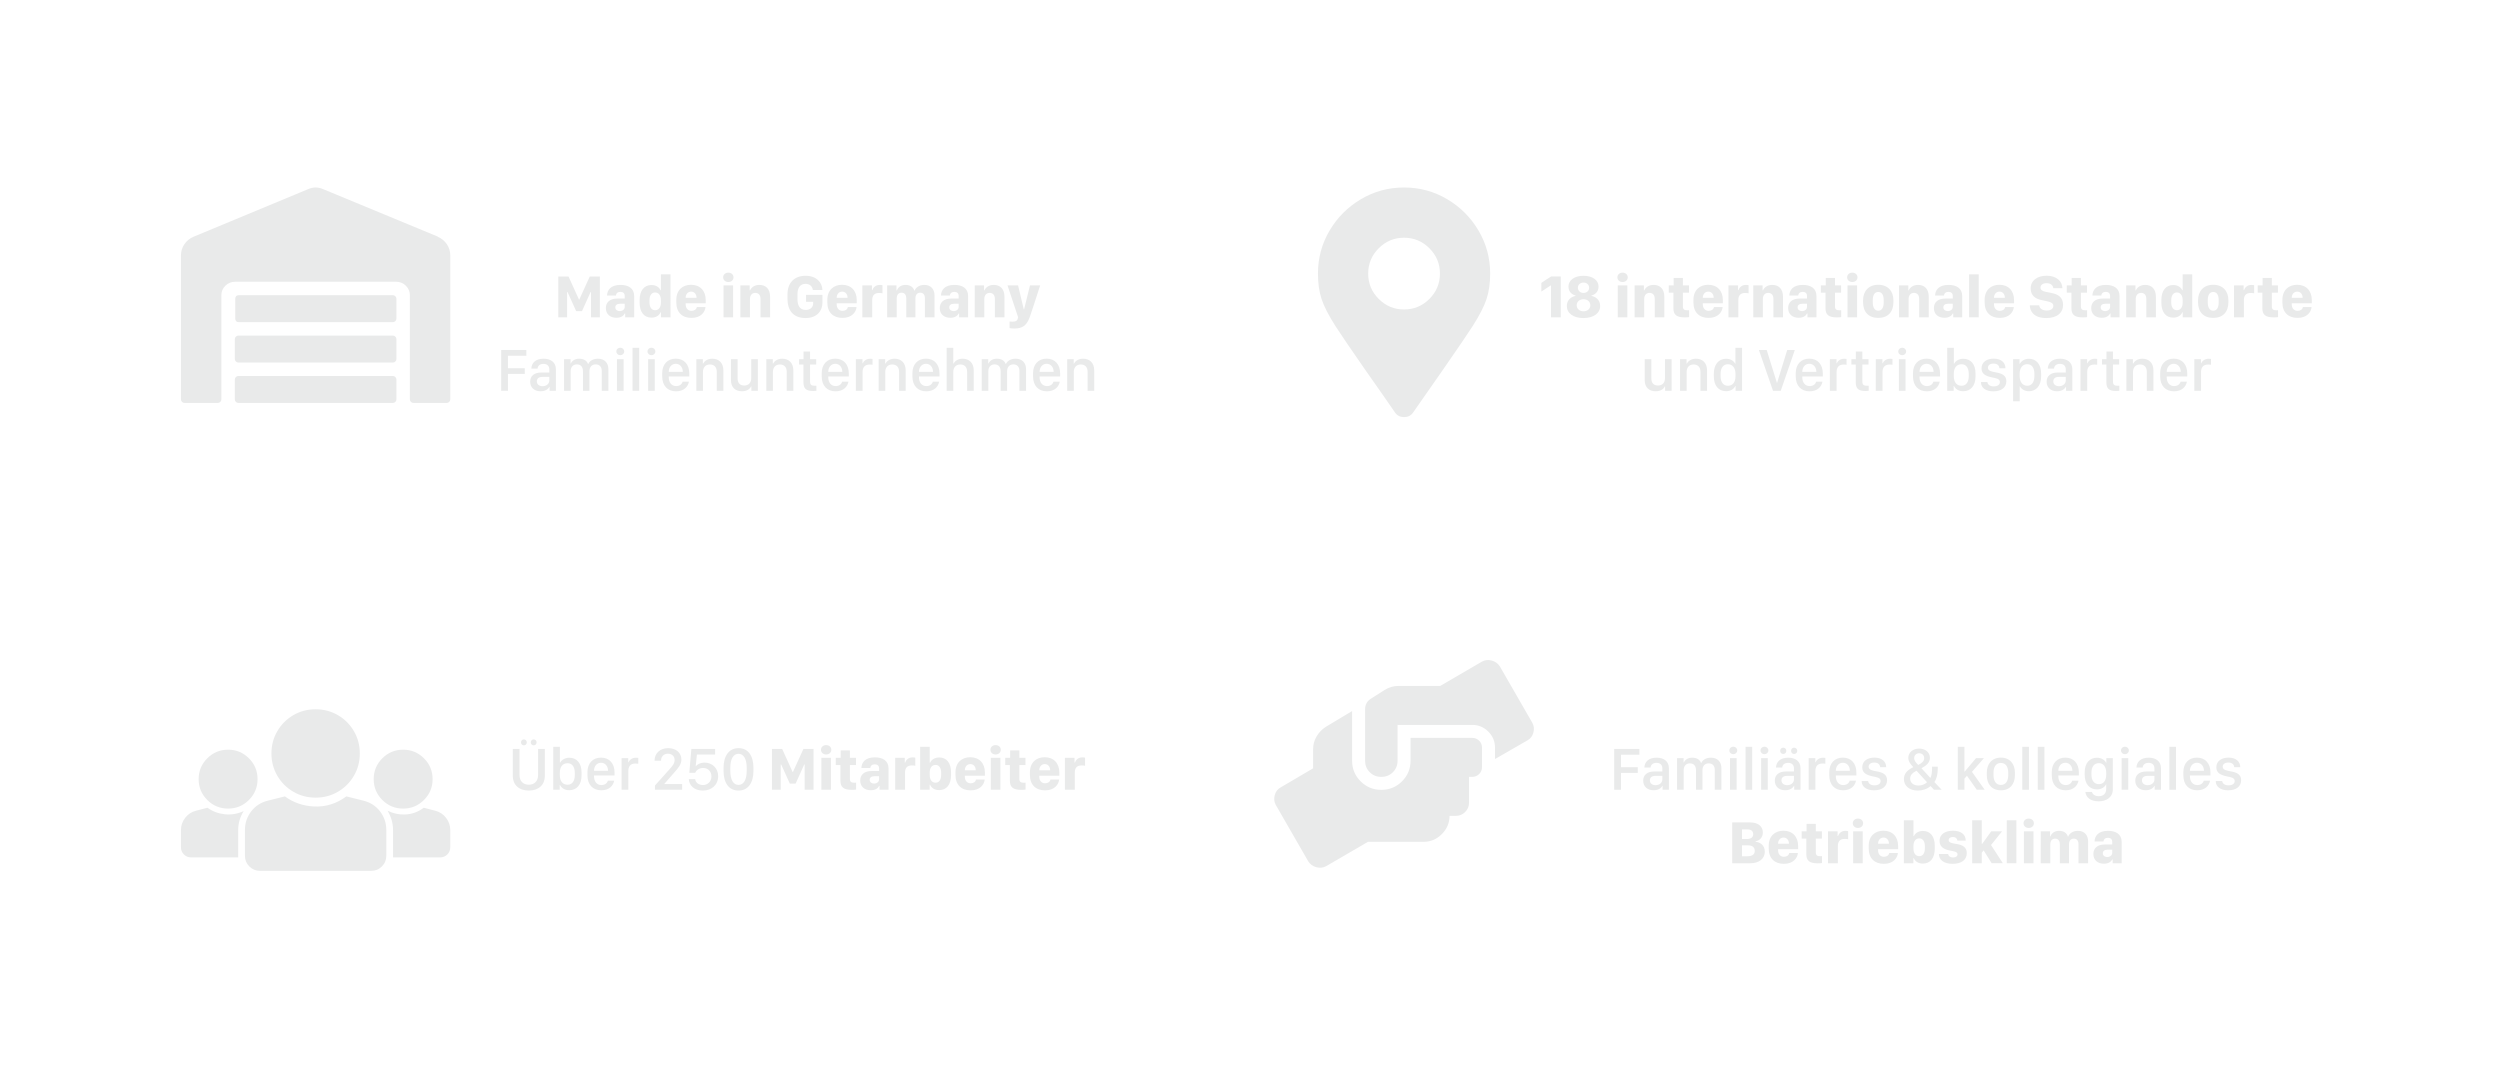 <?xml version="1.0" encoding="UTF-8"?>
<svg xmlns="http://www.w3.org/2000/svg" version="1.1" id="karriere-arbeitgeber-01" x="0px" y="0px" width="793.701px" height="340.157px" viewBox="-21.85 -45.078 793.701 340.157" xml:space="preserve">
<rect x="-21.85" y="-45.078" fill="none" width="793.701" height="340.157"></rect>
<g>
	<path fill="#E9EAEA" d="M117.228,30.076h-0.133c1.247,0.534,2.226,1.336,2.939,2.404c0.712,1.069,1.067,2.227,1.067,3.474v45.821   c0,0.268-0.11,0.512-0.334,0.735c-0.223,0.223-0.467,0.334-0.733,0.334h-10.688c-0.267,0-0.512-0.111-0.735-0.334   c-0.223-0.223-0.334-0.467-0.334-0.735v-33.13c0-1.158-0.423-2.16-1.269-3.006c-0.846-0.846-1.894-1.269-3.139-1.269H52.837   c-1.247,0-2.293,0.423-3.14,1.269c-0.846,0.846-1.27,1.848-1.27,3.006v33.13c0,0.268-0.111,0.512-0.334,0.735   c-0.223,0.223-0.467,0.334-0.734,0.334H36.673c-0.268,0-0.512-0.111-0.735-0.334c-0.223-0.223-0.334-0.467-0.334-0.735V35.954   c0-1.247,0.356-2.405,1.069-3.474c0.712-1.068,1.692-1.87,2.938-2.404L75.948,14.98c1.604-0.713,3.206-0.713,4.81,0L117.228,30.076   z M102.934,61.469c0.268,0,0.512,0.111,0.734,0.334c0.222,0.223,0.334,0.468,0.334,0.735v6.412c0,0.268-0.111,0.512-0.334,0.735   c-0.224,0.223-0.467,0.334-0.734,0.334H53.772c-0.267,0-0.512-0.111-0.734-0.334c-0.224-0.223-0.334-0.467-0.334-0.735v-6.412   c0-0.267,0.11-0.512,0.334-0.735c0.223-0.223,0.468-0.334,0.734-0.334H102.934z M102.934,74.294c0.268,0,0.512,0.111,0.734,0.334   c0.222,0.223,0.334,0.468,0.334,0.735v6.412c0,0.268-0.111,0.512-0.334,0.735c-0.224,0.223-0.467,0.334-0.734,0.334H53.772   c-0.267,0-0.512-0.111-0.734-0.334c-0.224-0.223-0.334-0.467-0.334-0.735v-6.412c0-0.267,0.11-0.512,0.334-0.735   c0.223-0.223,0.468-0.334,0.734-0.334H102.934z M102.934,48.645c0.268,0,0.512,0.111,0.734,0.334   c0.222,0.223,0.334,0.468,0.334,0.735v6.412c0,0.268-0.111,0.512-0.334,0.735c-0.224,0.223-0.467,0.334-0.734,0.334H53.906   c-0.355,0-0.623-0.111-0.802-0.334c-0.178-0.223-0.267-0.467-0.267-0.735v-6.412c0-0.267,0.089-0.512,0.267-0.735   c0.179-0.223,0.445-0.334,0.802-0.334H102.934z"></path>
	<path fill="#E9EAEA" d="M53.772,226.596v0.534H38.81c-0.891,0-1.647-0.312-2.271-0.937c-0.624-0.623-0.937-1.379-0.937-2.271   v-5.478c0-1.426,0.445-2.717,1.336-3.875c0.892-1.157,2.048-1.914,3.475-2.27l3.606-0.936c1.604,1.156,3.43,1.848,5.478,2.07   c2.048,0.222,4.052-0.111,6.012-1.002c-1.158,1.869-1.737,3.873-1.737,6.012V226.596z M50.566,211.633   c-2.583,0-4.787-0.912-6.612-2.738c-1.826-1.826-2.739-4.029-2.739-6.613c0-2.582,0.913-4.785,2.739-6.611   c1.825-1.826,4.029-2.738,6.612-2.738s4.787,0.912,6.613,2.738s2.738,4.029,2.738,6.611c0,2.584-0.913,4.787-2.738,6.613   C55.353,210.721,53.149,211.633,50.566,211.633z M93.449,209.096c2.226,0.533,4.007,1.67,5.343,3.405   c1.336,1.737,2.004,3.72,2.004,5.944v8.148c0,1.336-0.467,2.473-1.403,3.407c-0.935,0.935-2.07,1.401-3.406,1.401H60.719   c-1.336,0-2.471-0.467-3.407-1.401c-0.935-0.937-1.401-2.071-1.401-3.407v-8.148c0-2.227,0.668-4.207,2.004-5.944   c1.335-1.735,3.116-2.872,5.343-3.405l5.344-1.336c2.672,1.959,5.745,3.027,9.218,3.205c3.741,0.18,7.169-0.891,10.287-3.205   L93.449,209.096z M78.353,180.105c-2.583,0-4.942,0.623-7.08,1.869c-2.138,1.248-3.83,2.939-5.077,5.078   c-1.246,2.137-1.869,4.496-1.869,7.079s0.624,4.942,1.869,7.08c1.247,2.138,2.939,3.83,5.077,5.076   c2.138,1.247,4.498,1.871,7.08,1.871c2.583,0,4.943-0.624,7.081-1.871c2.137-1.246,3.83-2.938,5.076-5.076   c1.247-2.138,1.871-4.497,1.871-7.08s-0.624-4.942-1.871-7.079c-1.247-2.139-2.939-3.83-5.076-5.078   C83.296,180.729,80.936,180.105,78.353,180.105z M106.14,211.633c-2.583,0-4.787-0.912-6.613-2.738   c-1.825-1.826-2.738-4.029-2.738-6.613c0-2.582,0.913-4.785,2.738-6.611c1.826-1.826,4.03-2.738,6.613-2.738   s4.787,0.912,6.613,2.738s2.738,4.029,2.738,6.611c0,2.584-0.913,4.787-2.738,6.613   C110.927,210.721,108.722,211.633,106.14,211.633z M116.293,212.301c1.425,0.355,2.583,1.113,3.474,2.271   c0.891,1.156,1.335,2.449,1.335,3.873v5.479c0,0.891-0.312,1.646-0.935,2.271c-0.623,0.623-1.38,0.936-2.271,0.936h-14.962v-8.684   c0-2.139-0.579-4.186-1.737-6.146c1.781,0.891,3.651,1.293,5.611,1.202c2.137-0.089,4.097-0.801,5.878-2.138L116.293,212.301z"></path>
	<path fill="#E9EAEA" d="M411.523,72.251c-4.745-6.834-7.878-11.438-9.396-13.811c-2.185-3.417-3.654-6.289-4.414-8.614   c-0.76-2.325-1.14-5.007-1.14-8.044c0-4.936,1.233-9.492,3.701-13.668c2.469-4.176,5.791-7.499,9.967-9.966   c4.178-2.468,8.732-3.702,13.669-3.702s9.492,1.234,13.668,3.702c4.178,2.468,7.499,5.79,9.968,9.966   c2.468,4.177,3.702,8.733,3.702,13.668c0,3.038-0.381,5.719-1.141,8.044c-0.759,2.326-2.229,5.197-4.413,8.614   c-1.519,2.373-4.65,6.977-9.396,13.811l-9.539,13.668c-0.665,0.949-1.614,1.424-2.849,1.424c-1.233,0-2.184-0.475-2.848-1.424   C418.595,82.313,415.414,77.757,411.523,72.251z M431.953,49.827c2.23-2.23,3.348-4.912,3.348-8.044   c0-3.132-1.116-5.814-3.348-8.044c-2.23-2.229-4.912-3.346-8.044-3.346c-3.133,0-5.813,1.115-8.045,3.346   c-2.23,2.231-3.346,4.912-3.346,8.044c0,3.132,1.115,5.814,3.346,8.044c2.23,2.231,4.912,3.346,8.045,3.346   C427.041,53.173,429.724,52.058,431.953,49.827z"></path>
	<path fill="#E9EAEA" d="M445.567,189.189c0.859,0,1.59,0.301,2.191,0.901c0.601,0.601,0.901,1.332,0.901,2.19v6.189   c0,0.858-0.301,1.59-0.901,2.19c-0.602,0.601-1.332,0.901-2.191,0.901h-1.031v8.25c0,1.117-0.407,2.084-1.225,2.9   s-1.783,1.225-2.9,1.225h-2.062c0,2.234-0.816,4.168-2.449,5.801c-1.633,1.634-3.565,2.449-5.801,2.449h-17.66l-13.277,7.734   c-0.944,0.516-1.977,0.623-3.094,0.322s-1.977-0.924-2.578-1.869l-10.312-17.918c-0.517-0.945-0.623-1.977-0.322-3.094   s0.924-1.934,1.869-2.449l10.312-6.059v-6.06c0-1.461,0.365-2.813,1.097-4.062c0.73-1.246,1.696-2.256,2.899-3.028l8.379-5.026   v15.727c0,2.578,0.902,4.77,2.707,6.574c1.806,1.803,3.996,2.707,6.574,2.707s4.771-0.902,6.574-2.707   c1.804-1.806,2.707-3.996,2.707-6.574v-7.219h19.593V189.189z M464.645,184.42c0.516,0.945,0.623,1.977,0.322,3.094   s-0.924,1.934-1.869,2.449l-10.312,5.93v-3.608c0-1.978-0.709-3.675-2.127-5.093s-3.115-2.127-5.092-2.127h-23.719v11.345   c0,1.461-0.494,2.687-1.482,3.674s-2.213,1.481-3.674,1.481s-2.686-0.494-3.674-1.481s-1.482-2.213-1.482-3.674v-16.242   c0-1.547,0.646-2.707,1.935-3.479l4.254-2.707c1.375-0.859,2.836-1.289,4.383-1.289h13.277l13.276-7.734   c0.945-0.516,1.978-0.623,3.095-0.322c1.116,0.301,1.977,0.924,2.577,1.869L464.645,184.42z"></path>
	<g>
		<path fill="#E9EAEA" d="M155.398,55.66V42.705h3.246l3.322,7.317h0.095l3.331-7.317h3.208V55.66h-2.819v-8.02h-0.133l-2.732,6.065    h-1.842l-2.742-6.065h-0.144v8.02H155.398z"></path>
		<path fill="#E9EAEA" d="M173.85,55.812c-1.983,0-3.351-1.148-3.351-3.075c0-1.851,1.281-3.027,3.645-3.027h2.344v-0.845    c0-0.826-0.512-1.281-1.365-1.281c-0.864,0-1.376,0.475-1.415,1.167h-2.837c0.057-1.651,1.071-3.378,4.29-3.378    c2.43,0,4.327,1.025,4.327,3.531v6.757h-2.856v-1.215h-0.133C176.156,55.147,175.34,55.812,173.85,55.812z M176.488,52.357V51.36    h-1.536c-0.94,0-1.452,0.456-1.452,1.139c0,0.797,0.683,1.196,1.395,1.196C175.758,53.695,176.488,53.164,176.488,52.357z"></path>
		<path fill="#E9EAEA" d="M187.841,47.062h0.133v-5.04h3.046V55.66h-3.026v-1.594h-0.124c-0.438,1.044-1.49,1.699-2.886,1.699    c-2.362,0-3.768-1.766-3.768-4.774v-0.816c0-2.98,1.433-4.765,3.768-4.765C186.37,45.41,187.423,46.074,187.841,47.062z     M184.348,50.269v0.646c0,1.68,0.759,2.496,1.793,2.496c1.102,0,1.841-0.845,1.841-2.486V50.27c0-1.604-0.75-2.496-1.851-2.496    C185.108,47.773,184.348,48.599,184.348,50.269z"></path>
		<path fill="#E9EAEA" d="M192.863,50.953v-0.807c0-3.151,2.021-4.812,4.688-4.812c2.828,0,4.65,1.87,4.65,4.859v1.016h-6.368v0.342    c0,1.291,0.797,2.059,1.841,2.059c0.901,0,1.575-0.446,1.699-1.196h2.762c-0.152,1.595-1.461,3.436-4.47,3.436    C194.818,55.85,192.863,54.18,192.863,50.953z M199.288,49.462v-0.009c0-1.12-0.675-1.946-1.708-1.946    c-1.044,0-1.746,0.826-1.746,1.946v0.009H199.288z"></path>
		<path fill="#E9EAEA" d="M209.38,41.48c0.9,0,1.642,0.588,1.642,1.49c0,0.902-0.74,1.49-1.642,1.49    c-0.902,0-1.643-0.588-1.643-1.49C207.738,42.068,208.478,41.48,209.38,41.48z M207.861,45.524h3.037V55.66h-3.037V45.524z"></path>
		<path fill="#E9EAEA" d="M213.205,45.524h2.951v1.575h0.143c0.285-0.73,1.206-1.727,2.933-1.727c2.041,0,3.407,1.271,3.407,3.749    v6.539h-3.037v-5.828c0-1.461-0.835-1.926-1.661-1.926c-1.024,0-1.698,0.74-1.698,1.964v5.79h-3.037V45.524L213.205,45.524z"></path>
		<path fill="#E9EAEA" d="M236.213,46.985c-0.133-1.101-0.94-1.946-2.326-1.946c-1.651,0-2.553,1.196-2.553,3.303v1.566    c0,1.946,0.683,3.417,2.638,3.417c1.481,0,2.335-0.939,2.335-2.031v-0.551h-2.25v-2.202h5.201v2.515    c0,2.524-1.718,4.84-5.362,4.84c-4.005,0-5.731-2.591-5.731-5.979v-1.604c0-3.445,2.03-5.837,5.741-5.837    c3.475,0,5.287,2.155,5.345,4.508L236.213,46.985L236.213,46.985z"></path>
		<path fill="#E9EAEA" d="M240.811,50.953v-0.807c0-3.151,2.021-4.812,4.688-4.812c2.828,0,4.649,1.87,4.649,4.859v1.016h-6.368    v0.342c0,1.291,0.798,2.059,1.842,2.059c0.9,0,1.574-0.446,1.698-1.196h2.763c-0.152,1.595-1.461,3.436-4.471,3.436    C242.766,55.85,240.811,54.18,240.811,50.953z M247.236,49.462v-0.009c0-1.12-0.674-1.946-1.708-1.946    c-1.044,0-1.746,0.826-1.746,1.946v0.009H247.236z"></path>
		<path fill="#E9EAEA" d="M251.927,45.524h3.046v1.49h0.144c0.189-0.674,0.938-1.632,2.286-1.632c0.428,0,0.713,0.028,0.911,0.085    v2.582c-0.218-0.076-0.664-0.114-1.109-0.114c-1.558,0-2.146,0.901-2.146,2.259v5.467h-3.132V45.524L251.927,45.524z"></path>
		<path fill="#E9EAEA" d="M259.808,45.524h2.952v1.585h0.152c0.247-0.769,1.091-1.737,2.714-1.737c1.547,0,2.468,0.74,2.791,1.803    h0.123c0.294-0.845,1.338-1.803,3.065-1.803c2.061,0,3.236,1.357,3.236,3.341v6.947h-3.047v-6.027c0-1.281-0.655-1.784-1.49-1.784    c-0.93,0-1.528,0.617-1.528,1.851v5.96h-2.903v-5.97c0-1.395-0.711-1.841-1.51-1.841c-0.825,0-1.519,0.513-1.519,1.832v5.979    h-3.037V45.524L259.808,45.524z"></path>
		<path fill="#E9EAEA" d="M279.864,55.812c-1.983,0-3.351-1.148-3.351-3.075c0-1.851,1.281-3.027,3.646-3.027h2.345v-0.845    c0-0.826-0.514-1.281-1.367-1.281c-0.863,0-1.376,0.475-1.414,1.167h-2.838c0.057-1.651,1.073-3.378,4.29-3.378    c2.43,0,4.328,1.025,4.328,3.531v6.757h-2.857v-1.215h-0.133C282.17,55.147,281.354,55.812,279.864,55.812z M282.503,52.357V51.36    h-1.538c-0.94,0-1.452,0.456-1.452,1.139c0,0.797,0.683,1.196,1.396,1.196C281.772,53.695,282.503,53.164,282.503,52.357z"></path>
		<path fill="#E9EAEA" d="M287.61,45.524h2.952v1.575h0.143c0.284-0.73,1.206-1.727,2.933-1.727c2.041,0,3.407,1.271,3.407,3.749    v6.539h-3.037v-5.828c0-1.461-0.835-1.926-1.661-1.926c-1.025,0-1.699,0.74-1.699,1.964v5.79h-3.037V45.524L287.61,45.524z"></path>
		<path fill="#E9EAEA" d="M305.225,55.167l-0.256,0.684c-0.92,2.458-2.297,3.369-4.793,3.369c-0.503,0-1.167-0.057-1.5-0.133v-2.098    c0.18,0.038,0.541,0.066,0.873,0.066c1.139,0,1.661-0.351,1.766-1.205l0.058-0.237l-3.36-10.089h3.351l1.804,7.593h0.113    l1.87-7.593h3.228C307.294,49.036,305.254,55.081,305.225,55.167z"></path>
	</g>
	<g>
		<path fill="#E9EAEA" d="M137.265,78.988V66.033h7.991v1.832h-5.837v3.967h5.334v1.803h-5.334v5.353H137.265z"></path>
		<path fill="#E9EAEA" d="M149.754,79.14c-1.946,0-3.284-1.167-3.284-3.037c0-1.784,1.234-2.914,3.54-2.914h2.543v-0.958    c0-1.148-0.683-1.785-1.86-1.785c-1.147,0-1.803,0.598-1.879,1.49h-1.974c0.085-1.708,1.224-3.132,3.901-3.132    c2.229,0,3.891,1.11,3.891,3.35v6.833h-2.002v-1.234h-0.076C152.117,78.523,151.235,79.14,149.754,79.14z M152.554,75.686v-1.11    h-2.183c-1.226,0-1.785,0.579-1.785,1.414c0,1.044,0.874,1.547,1.803,1.547C151.615,77.536,152.554,76.777,152.554,75.686z"></path>
		<path fill="#E9EAEA" d="M157.225,68.957h2.069v1.348h0.104c0.294-0.712,1.167-1.5,2.591-1.5c1.548,0,2.479,0.655,2.849,1.67h0.085    c0.352-0.854,1.396-1.67,3.056-1.67c2.099,0,3.322,1.319,3.322,3.341v6.843h-2.107v-6.312c0-1.272-0.701-2.069-1.926-2.069    c-1.253,0-1.983,0.863-1.983,2.192v6.188h-2.051V72.8c0-1.49-0.777-2.192-1.945-2.192c-1.092,0-1.965,0.721-1.965,2.173v6.207    h-2.098V68.957L157.225,68.957z"></path>
		<path fill="#E9EAEA" d="M175.079,65.312c0.683,0,1.242,0.503,1.242,1.196c0,0.693-0.56,1.186-1.242,1.186    c-0.685,0-1.253-0.493-1.253-1.186C173.826,65.815,174.396,65.312,175.079,65.312z M174.026,68.957h2.107v10.032h-2.107V68.957z"></path>
		<path fill="#E9EAEA" d="M178.971,65.35h2.107v13.639h-2.107V65.35z"></path>
		<path fill="#E9EAEA" d="M184.97,65.312c0.683,0,1.243,0.503,1.243,1.196c0,0.693-0.561,1.186-1.243,1.186    c-0.684,0-1.253-0.493-1.253-1.186C183.717,65.815,184.287,65.312,184.97,65.312z M183.917,68.957h2.106v10.032h-2.106V68.957z"></path>
		<path fill="#E9EAEA" d="M188.387,74.414v-1.016c0-2.8,1.67-4.612,4.309-4.612c2.678,0,4.29,1.879,4.29,4.708v0.958h-6.52v0.237    c0,1.689,0.911,2.809,2.344,2.809c1.072,0,1.803-0.531,2.061-1.395h2.002c-0.305,1.623-1.613,3.056-4.092,3.056    C190.096,79.159,188.387,77.384,188.387,74.414z M194.927,72.98v-0.019c0-1.423-0.882-2.543-2.221-2.543    c-1.357,0-2.24,1.12-2.24,2.543v0.019H194.927z"></path>
		<path fill="#E9EAEA" d="M199.228,68.957h2.069v1.404h0.076c0.341-0.664,1.262-1.556,2.914-1.556c2.05,0,3.521,1.291,3.521,3.739    v6.444h-2.098v-6.017c0-1.614-0.931-2.335-2.184-2.335c-1.479,0-2.201,1.054-2.201,2.373v5.979h-2.098V68.957z"></path>
		<path fill="#E9EAEA" d="M218.761,78.988h-2.069v-1.395h-0.095c-0.333,0.788-1.263,1.547-2.895,1.547    c-2.061,0-3.483-1.187-3.483-3.512v-6.672h2.107v6.093c0,1.756,1.006,2.269,2.135,2.269c1.262,0,2.191-0.807,2.191-2.297v-6.064    h2.107L218.761,78.988L218.761,78.988z"></path>
		<path fill="#E9EAEA" d="M221.44,68.957h2.069v1.404h0.076c0.341-0.664,1.262-1.556,2.914-1.556c2.05,0,3.521,1.291,3.521,3.739    v6.444h-2.098v-6.017c0-1.614-0.93-2.335-2.184-2.335c-1.479,0-2.201,1.054-2.201,2.373v5.979h-2.098V68.957z"></path>
		<path fill="#E9EAEA" d="M233.257,66.517h2.069v2.439h1.954v1.689h-1.954v5.353c0,1.092,0.407,1.396,1.537,1.396    c0.181,0,0.352,0,0.476-0.019v1.613c-0.171,0.028-0.57,0.066-0.997,0.066c-2.439,0-3.113-0.873-3.113-2.885v-5.524h-1.386v-1.689    h1.415L233.257,66.517L233.257,66.517z"></path>
		<path fill="#E9EAEA" d="M239.028,74.414v-1.016c0-2.8,1.67-4.612,4.31-4.612c2.676,0,4.29,1.879,4.29,4.708v0.958h-6.521v0.237    c0,1.689,0.911,2.809,2.345,2.809c1.071,0,1.803-0.531,2.06-1.395h2.002c-0.304,1.623-1.613,3.056-4.091,3.056    C240.736,79.159,239.028,77.384,239.028,74.414z M245.567,72.98v-0.019c0-1.423-0.882-2.543-2.221-2.543    c-1.357,0-2.24,1.12-2.24,2.543v0.019H245.567z"></path>
		<path fill="#E9EAEA" d="M249.867,68.957h2.106v1.319h0.076c0.256-0.626,1.006-1.461,2.401-1.461c0.274,0,0.513,0.019,0.712,0.057    v1.86c-0.181-0.047-0.552-0.076-0.902-0.076c-1.689,0-2.259,1.044-2.259,2.392v5.941h-2.135V68.957z"></path>
		<path fill="#E9EAEA" d="M257.107,68.957h2.069v1.404h0.076c0.341-0.664,1.262-1.556,2.914-1.556c2.05,0,3.521,1.291,3.521,3.739    v6.444h-2.097v-6.017c0-1.614-0.93-2.335-2.184-2.335c-1.479,0-2.201,1.054-2.201,2.373v5.979h-2.098L257.107,68.957    L257.107,68.957z"></path>
		<path fill="#E9EAEA" d="M267.823,74.414v-1.016c0-2.8,1.671-4.612,4.31-4.612c2.676,0,4.29,1.879,4.29,4.708v0.958h-6.521v0.237    c0,1.689,0.911,2.809,2.345,2.809c1.071,0,1.803-0.531,2.06-1.395h2.002c-0.304,1.623-1.613,3.056-4.091,3.056    C269.532,79.159,267.823,77.384,267.823,74.414z M274.363,72.98v-0.019c0-1.423-0.882-2.543-2.221-2.543    c-1.356,0-2.24,1.12-2.24,2.543v0.019H274.363z"></path>
		<path fill="#E9EAEA" d="M278.692,65.35h2.107v5.011h0.076c0.341-0.664,1.252-1.556,2.895-1.556c2.041,0,3.521,1.291,3.521,3.739    v6.444h-2.098v-6.017c0-1.614-0.93-2.335-2.183-2.335c-1.49,0-2.211,1.054-2.211,2.373v5.979h-2.107L278.692,65.35L278.692,65.35z    "></path>
		<path fill="#E9EAEA" d="M289.826,68.957h2.068v1.348H292c0.294-0.712,1.167-1.5,2.591-1.5c1.547,0,2.478,0.655,2.848,1.67h0.085    c0.353-0.854,1.396-1.67,3.057-1.67c2.098,0,3.321,1.319,3.321,3.341v6.843h-2.106v-6.312c0-1.272-0.702-2.069-1.926-2.069    c-1.253,0-1.984,0.863-1.984,2.192v6.188h-2.05V72.8c0-1.49-0.778-2.192-1.946-2.192c-1.091,0-1.965,0.721-1.965,2.173v6.207    h-2.097L289.826,68.957L289.826,68.957z"></path>
		<path fill="#E9EAEA" d="M306.125,74.414v-1.016c0-2.8,1.67-4.612,4.309-4.612c2.677,0,4.29,1.879,4.29,4.708v0.958h-6.521v0.237    c0,1.689,0.911,2.809,2.345,2.809c1.071,0,1.803-0.531,2.06-1.395h2.002c-0.304,1.623-1.613,3.056-4.091,3.056    C307.832,79.159,306.125,77.384,306.125,74.414z M312.663,72.98v-0.019c0-1.423-0.882-2.543-2.221-2.543    c-1.356,0-2.24,1.12-2.24,2.543v0.019H312.663z"></path>
		<path fill="#E9EAEA" d="M316.965,68.957h2.068v1.404h0.076c0.341-0.664,1.262-1.556,2.914-1.556c2.05,0,3.521,1.291,3.521,3.739    v6.444h-2.098v-6.017c0-1.614-0.93-2.335-2.183-2.335c-1.48,0-2.202,1.054-2.202,2.373v5.979h-2.097L316.965,68.957    L316.965,68.957z"></path>
	</g>
	<g>
		<path fill="#E9EAEA" d="M143.088,201.014c0,1.897,1.167,3.037,2.952,3.037c1.774,0,2.941-1.148,2.941-3.037V192.7h2.146v8.608    c0,2.713-1.917,4.603-5.087,4.603c-3.181,0-5.087-1.89-5.087-4.603V192.7h2.136L143.088,201.014L143.088,201.014z     M143.553,190.621c0-0.551,0.399-0.959,0.911-0.959c0.532,0,0.93,0.408,0.93,0.959c0,0.531-0.397,0.939-0.93,0.939    C143.952,191.561,143.553,191.152,143.553,190.621z M146.656,190.621c0-0.551,0.408-0.959,0.922-0.959    c0.53,0,0.93,0.408,0.93,0.959c0,0.531-0.399,0.939-0.93,0.939C147.065,191.561,146.656,191.152,146.656,190.621z"></path>
		<path fill="#E9EAEA" d="M155.931,204.126h-0.085v1.528h-2.05v-13.639h2.106v5.029h0.085c0.476-0.9,1.604-1.557,2.904-1.557    c2.306,0,3.892,1.643,3.892,4.68v0.93c0,2.952-1.538,4.698-3.901,4.698C157.449,205.797,156.472,205.15,155.931,204.126z     M160.638,201.014v-0.74c0-1.983-0.93-3.047-2.278-3.047c-1.527,0-2.477,1.055-2.477,3.047v0.722c0,2.003,0.949,3.065,2.477,3.065    C159.709,204.061,160.638,202.986,160.638,201.014z"></path>
		<path fill="#E9EAEA" d="M164.655,201.08v-1.016c0-2.801,1.671-4.613,4.31-4.613c2.676,0,4.29,1.88,4.29,4.708v0.958h-6.521v0.236    c0,1.689,0.911,2.811,2.345,2.811c1.071,0,1.803-0.531,2.06-1.395h2.002c-0.304,1.621-1.613,3.055-4.091,3.055    C166.363,205.825,164.655,204.051,164.655,201.08z M171.194,199.646v-0.02c0-1.424-0.882-2.544-2.221-2.544    c-1.356,0-2.24,1.12-2.24,2.544v0.02H171.194z"></path>
		<path fill="#E9EAEA" d="M175.495,195.622h2.106v1.319h0.076c0.256-0.627,1.006-1.461,2.401-1.461c0.274,0,0.513,0.019,0.712,0.057    v1.859c-0.182-0.047-0.552-0.076-0.902-0.076c-1.688,0-2.259,1.045-2.259,2.393v5.941h-2.135V195.622z"></path>
		<path fill="#E9EAEA" d="M185.965,196.438v-0.104c0-2.098,1.613-3.891,4.318-3.891c2.523,0,4.194,1.509,4.194,3.586    c0,1.529-0.864,2.582-2.24,4.119l-3.188,3.654v0.057h5.666v1.795h-8.627v-1.348l4.773-5.334c0.788-0.863,1.463-1.689,1.463-2.763    c0-1.226-0.902-2.003-2.127-2.003c-1.348,0-2.174,0.986-2.174,2.115v0.115H185.965L185.965,196.438z"></path>
		<path fill="#E9EAEA" d="M198.845,202.275c0.18,1.195,1.177,1.879,2.553,1.879c1.243,0,2.619-0.969,2.619-2.725    c0-1.65-1.158-2.695-2.6-2.695c-1.443,0-2.23,0.808-2.563,1.529h-1.859l0.654-7.574h7.536v1.783h-5.78l-0.38,3.674h0.066    c0.312-0.445,1.329-1.11,2.781-1.11c2.296,0,4.279,1.688,4.279,4.31c0,2.752-2.079,4.564-4.85,4.564    c-2.819,0-4.366-1.68-4.47-3.635H198.845L198.845,202.275z"></path>
		<path fill="#E9EAEA" d="M207.863,198.707c0-3.787,1.708-6.264,4.774-6.264s4.717,2.467,4.717,6.264v0.949    c0,3.691-1.623,6.254-4.755,6.254c-3.064,0-4.736-2.467-4.736-6.254V198.707z M210.008,199.637c0,2.904,1.006,4.48,2.601,4.48    c1.604,0,2.61-1.586,2.61-4.48v-0.92c0-2.896-1.006-4.48-2.61-4.48c-1.595,0-2.601,1.576-2.601,4.48V199.637z"></path>
	</g>
	<g>
		<path fill="#E9EAEA" d="M223.226,205.654v-12.955h3.246l3.322,7.316h0.095l3.331-7.316h3.208v12.955h-2.819v-8.02h-0.133    l-2.732,6.062h-1.842l-2.742-6.062h-0.144v8.02H223.226z"></path>
		<path fill="#E9EAEA" d="M240.435,191.475c0.901,0,1.643,0.59,1.643,1.49c0,0.901-0.74,1.49-1.643,1.49    c-0.901,0-1.642-0.589-1.642-1.49C238.793,192.064,239.533,191.475,240.435,191.475z M238.917,195.518h3.037v10.137h-3.037    V195.518z"></path>
		<path fill="#E9EAEA" d="M245.046,193.164h2.933v2.354h1.938v2.308h-1.938v4.403c0,0.893,0.446,1.195,1.367,1.195    c0.237,0,0.493-0.01,0.598-0.02v2.193c-0.228,0.037-0.721,0.084-1.328,0.084c-2.602,0-3.646-0.797-3.646-2.912v-4.945h-1.479    v-2.307h1.556V193.164z"></path>
		<path fill="#E9EAEA" d="M254.603,205.807c-1.983,0-3.351-1.147-3.351-3.074c0-1.853,1.282-3.028,3.645-3.028h2.345v-0.845    c0-0.825-0.513-1.281-1.366-1.281c-0.864,0-1.376,0.475-1.415,1.168h-2.837c0.057-1.65,1.071-3.379,4.29-3.379    c2.43,0,4.328,1.023,4.328,3.529v6.758h-2.857v-1.215h-0.133C256.909,205.143,256.093,205.807,254.603,205.807z M257.241,202.352    v-0.996h-1.537c-0.94,0-1.452,0.455-1.452,1.14c0,0.797,0.683,1.194,1.395,1.194C256.51,203.689,257.241,203.158,257.241,202.352z    "></path>
		<path fill="#E9EAEA" d="M262.349,195.518h3.046v1.49h0.144c0.188-0.674,0.938-1.632,2.287-1.632c0.427,0,0.712,0.028,0.91,0.085    v2.582c-0.218-0.076-0.664-0.113-1.109-0.113c-1.558,0-2.146,0.9-2.146,2.258v5.467h-3.132V195.518L262.349,195.518z"></path>
		<path fill="#E9EAEA" d="M273.438,204.061h-0.143v1.594h-3.019v-13.639h3.046v5.03h0.144c0.408-0.978,1.5-1.642,2.876-1.642    c2.259,0,3.749,1.632,3.749,4.755v0.835c0,3.085-1.471,4.773-3.758,4.773C274.9,205.77,273.875,205.104,273.438,204.061z     M276.95,200.909v-0.646c0-1.652-0.731-2.496-1.775-2.496c-1.111,0-1.86,0.834-1.86,2.496v0.635c0,1.67,0.75,2.516,1.86,2.516    C276.228,203.414,276.95,202.561,276.95,200.909z"></path>
		<path fill="#E9EAEA" d="M281.497,200.947v-0.809c0-3.15,2.021-4.812,4.688-4.812c2.828,0,4.65,1.87,4.65,4.858v1.017h-6.368v0.342    c0,1.291,0.797,2.06,1.841,2.06c0.901,0,1.575-0.445,1.699-1.195h2.762c-0.151,1.595-1.461,3.436-4.47,3.436    C283.452,205.844,281.497,204.174,281.497,200.947z M287.923,199.457v-0.01c0-1.12-0.674-1.945-1.708-1.945    c-1.044,0-1.746,0.825-1.746,1.945v0.01H287.923z"></path>
		<path fill="#E9EAEA" d="M294.236,191.475c0.901,0,1.643,0.59,1.643,1.49c0,0.901-0.74,1.49-1.643,1.49    c-0.901,0-1.642-0.589-1.642-1.49C292.594,192.064,293.334,191.475,294.236,191.475z M292.717,195.518h3.037v10.137h-3.037    V195.518z"></path>
		<path fill="#E9EAEA" d="M298.846,193.164h2.933v2.354h1.937v2.308h-1.937v4.403c0,0.893,0.446,1.195,1.366,1.195    c0.237,0,0.494-0.01,0.599-0.02v2.193c-0.229,0.037-0.722,0.084-1.329,0.084c-2.602,0-3.646-0.797-3.646-2.912v-4.945h-1.479    v-2.307h1.556L298.846,193.164L298.846,193.164z"></path>
		<path fill="#E9EAEA" d="M305.129,200.947v-0.809c0-3.15,2.021-4.812,4.688-4.812c2.828,0,4.65,1.87,4.65,4.858v1.017h-6.368v0.342    c0,1.291,0.797,2.06,1.841,2.06c0.901,0,1.575-0.445,1.699-1.195h2.762c-0.152,1.595-1.461,3.436-4.47,3.436    C307.084,205.844,305.129,204.174,305.129,200.947z M311.554,199.457v-0.01c0-1.12-0.674-1.945-1.708-1.945    c-1.044,0-1.746,0.825-1.746,1.945v0.01H311.554z"></path>
		<path fill="#E9EAEA" d="M316.243,195.518h3.046v1.49h0.144c0.188-0.674,0.938-1.632,2.287-1.632c0.427,0,0.712,0.028,0.911,0.085    v2.582c-0.219-0.076-0.664-0.113-1.11-0.113c-1.557,0-2.145,0.9-2.145,2.258v5.467h-3.133V195.518L316.243,195.518z"></path>
	</g>
	<g>
		<path fill="#E9EAEA" d="M470.558,55.66V45.562h-0.133c-0.854,0.56-1.993,1.291-2.925,1.936v-2.762    c0.998-0.702,2.079-1.395,3.096-2.031h3.064V55.66H470.558z"></path>
		<path fill="#E9EAEA" d="M475.589,52.082c0-2.069,1.547-2.99,2.78-3.208V48.77c-1.233-0.37-2.259-1.243-2.259-2.885    c0-1.955,1.831-3.407,4.773-3.407c2.933,0,4.773,1.452,4.773,3.407c0,1.651-1.044,2.525-2.269,2.885v0.104    c1.243,0.218,2.779,1.139,2.779,3.199c0,2.249-2.029,3.825-5.305,3.825C477.589,55.898,475.589,54.332,475.589,52.082z     M483.049,51.845c0-1.148-0.939-1.927-2.164-1.927c-1.226,0-2.164,0.778-2.164,1.927c0,1.139,0.938,1.908,2.164,1.908    C482.11,53.753,483.049,52.984,483.049,51.845z M482.669,46.273c0-0.978-0.77-1.642-1.784-1.642c-1.016,0-1.784,0.664-1.784,1.642    s0.769,1.651,1.784,1.651C481.9,47.924,482.669,47.251,482.669,46.273z"></path>
		<path fill="#E9EAEA" d="M493.281,41.48c0.902,0,1.644,0.588,1.644,1.49c0,0.902-0.74,1.49-1.644,1.49    c-0.9,0-1.642-0.588-1.642-1.49C491.639,42.068,492.38,41.48,493.281,41.48z M491.763,45.524h3.037V55.66h-3.037V45.524z"></path>
		<path fill="#E9EAEA" d="M497.107,45.524h2.952v1.575h0.143c0.284-0.73,1.205-1.727,2.934-1.727c2.04,0,3.406,1.271,3.406,3.749    v6.539h-3.036v-5.828c0-1.461-0.835-1.926-1.661-1.926c-1.025,0-1.699,0.74-1.699,1.964v5.79h-3.037L497.107,45.524    L497.107,45.524z"></path>
		<path fill="#E9EAEA" d="M509.503,43.17h2.933v2.354h1.936v2.306h-1.936v4.404c0,0.892,0.446,1.196,1.366,1.196    c0.236,0,0.494-0.009,0.599-0.019v2.192c-0.229,0.038-0.722,0.085-1.329,0.085c-2.601,0-3.645-0.797-3.645-2.914V47.83h-1.48    v-2.306h1.558L509.503,43.17L509.503,43.17z"></path>
		<path fill="#E9EAEA" d="M515.784,50.953v-0.807c0-3.151,2.022-4.812,4.689-4.812c2.828,0,4.649,1.87,4.649,4.859v1.016h-6.368    v0.342c0,1.291,0.798,2.059,1.842,2.059c0.9,0,1.575-0.446,1.699-1.196h2.762c-0.152,1.595-1.462,3.436-4.471,3.436    C517.74,55.85,515.784,54.18,515.784,50.953z M522.211,49.462v-0.009c0-1.12-0.675-1.946-1.708-1.946    c-1.044,0-1.747,0.826-1.747,1.946v0.009H522.211z"></path>
		<path fill="#E9EAEA" d="M526.901,45.524h3.047v1.49h0.144c0.188-0.674,0.938-1.632,2.287-1.632c0.427,0,0.712,0.028,0.91,0.085    v2.582c-0.218-0.076-0.663-0.114-1.109-0.114c-1.558,0-2.146,0.901-2.146,2.259v5.467h-3.133V45.524z"></path>
		<path fill="#E9EAEA" d="M534.781,45.524h2.952v1.575h0.144c0.283-0.73,1.204-1.727,2.933-1.727c2.04,0,3.407,1.271,3.407,3.749    v6.539h-3.037v-5.828c0-1.461-0.835-1.926-1.661-1.926c-1.025,0-1.699,0.74-1.699,1.964v5.79h-3.037L534.781,45.524    L534.781,45.524z"></path>
		<path fill="#E9EAEA" d="M549.198,55.812c-1.982,0-3.35-1.148-3.35-3.075c0-1.851,1.281-3.027,3.645-3.027h2.345v-0.845    c0-0.826-0.514-1.281-1.366-1.281c-0.864,0-1.376,0.475-1.414,1.167h-2.838c0.057-1.651,1.071-3.378,4.29-3.378    c2.43,0,4.327,1.025,4.327,3.531v6.757h-2.856v-1.215h-0.133C551.506,55.147,550.69,55.812,549.198,55.812z M551.838,52.357V51.36    h-1.537c-0.939,0-1.452,0.456-1.452,1.139c0,0.797,0.684,1.196,1.396,1.196C551.108,53.695,551.838,53.164,551.838,52.357z"></path>
		<path fill="#E9EAEA" d="M557.789,43.17h2.934v2.354h1.936v2.306h-1.936v4.404c0,0.892,0.445,1.196,1.366,1.196    c0.236,0,0.493-0.009,0.599-0.019v2.192c-0.229,0.038-0.722,0.085-1.329,0.085c-2.601,0-3.645-0.797-3.645-2.914V47.83h-1.48    v-2.306h1.558V43.17H557.789z"></path>
		<path fill="#E9EAEA" d="M566.22,41.48c0.901,0,1.643,0.588,1.643,1.49c0,0.902-0.74,1.49-1.643,1.49    c-0.901,0-1.643-0.588-1.643-1.49C564.577,42.068,565.319,41.48,566.22,41.48z M564.7,45.524h3.037V55.66H564.7V45.524z"></path>
		<path fill="#E9EAEA" d="M579.271,50.222v0.655c0,3.075-1.737,4.974-4.812,4.974c-3.086,0-4.822-1.898-4.822-4.964v-0.646    c0-2.847,1.747-4.907,4.822-4.907C577.532,45.334,579.271,47.375,579.271,50.222z M572.722,50.193v0.778    c0,1.31,0.437,2.601,1.737,2.601c1.289,0,1.727-1.281,1.727-2.601v-0.778c0-1.395-0.465-2.582-1.727-2.582    C573.178,47.612,572.722,48.817,572.722,50.193z"></path>
		<path fill="#E9EAEA" d="M581.056,45.524h2.952v1.575h0.143c0.284-0.73,1.205-1.727,2.934-1.727c2.039,0,3.406,1.271,3.406,3.749    v6.539h-3.037v-5.828c0-1.461-0.835-1.926-1.66-1.926c-1.025,0-1.699,0.74-1.699,1.964v5.79h-3.037L581.056,45.524L581.056,45.524    z"></path>
		<path fill="#E9EAEA" d="M595.474,55.812c-1.983,0-3.351-1.148-3.351-3.075c0-1.851,1.281-3.027,3.646-3.027h2.344v-0.845    c0-0.826-0.513-1.281-1.366-1.281c-0.863,0-1.376,0.475-1.414,1.167h-2.838c0.058-1.651,1.072-3.378,4.29-3.378    c2.431,0,4.327,1.025,4.327,3.531v6.757h-2.855v-1.215h-0.134C597.781,55.147,596.964,55.812,595.474,55.812z M598.113,52.357    V51.36h-1.537c-0.938,0-1.452,0.456-1.452,1.139c0,0.797,0.685,1.196,1.396,1.196C597.382,53.695,598.113,53.164,598.113,52.357z"></path>
		<path fill="#E9EAEA" d="M603.306,42.021h3.047V55.66h-3.047V42.021z"></path>
		<path fill="#E9EAEA" d="M608.232,50.953v-0.807c0-3.151,2.022-4.812,4.689-4.812c2.827,0,4.649,1.87,4.649,4.859v1.016h-6.369    v0.342c0,1.291,0.799,2.059,1.843,2.059c0.9,0,1.574-0.446,1.698-1.196h2.763c-0.152,1.595-1.462,3.436-4.472,3.436    C610.188,55.85,608.232,54.18,608.232,50.953z M614.656,49.462v-0.009c0-1.12-0.674-1.946-1.708-1.946    c-1.044,0-1.747,0.826-1.747,1.946v0.009H614.656z"></path>
		<path fill="#E9EAEA" d="M625.565,51.864c0.057,0.845,0.854,1.642,2.363,1.642c1.434,0,2.116-0.626,2.116-1.481    c0-0.807-0.654-1.177-1.917-1.442l-1.832-0.398c-1.917-0.38-3.444-1.424-3.444-3.683c0-2.591,2.163-4.043,5.059-4.043    c3.133,0,4.982,1.747,5.012,3.958h-2.896c-0.057-0.807-0.729-1.595-2.126-1.595c-1.225,0-1.927,0.579-1.927,1.433    c0,0.693,0.617,1.12,1.737,1.338l1.879,0.38c1.859,0.36,3.55,1.281,3.55,3.739c0,2.534-1.938,4.186-5.325,4.186    c-3.957,0-5.21-2.154-5.238-4.034H625.565z"></path>
		<path fill="#E9EAEA" d="M635.865,43.17h2.934v2.354h1.936v2.306h-1.936v4.404c0,0.892,0.445,1.196,1.365,1.196    c0.237,0,0.494-0.009,0.6-0.019v2.192c-0.229,0.038-0.722,0.085-1.329,0.085c-2.601,0-3.646-0.797-3.646-2.914V47.83h-1.479    v-2.306h1.557L635.865,43.17L635.865,43.17z"></path>
		<path fill="#E9EAEA" d="M645.422,55.812c-1.983,0-3.351-1.148-3.351-3.075c0-1.851,1.281-3.027,3.646-3.027h2.344v-0.845    c0-0.826-0.513-1.281-1.366-1.281c-0.864,0-1.376,0.475-1.414,1.167h-2.838c0.058-1.651,1.072-3.378,4.29-3.378    c2.43,0,4.327,1.025,4.327,3.531v6.757h-2.856v-1.215h-0.133C647.729,55.147,646.911,55.812,645.422,55.812z M648.061,52.357    V51.36h-1.537c-0.939,0-1.452,0.456-1.452,1.139c0,0.797,0.685,1.196,1.396,1.196C647.329,53.695,648.061,53.164,648.061,52.357z"></path>
		<path fill="#E9EAEA" d="M653.168,45.524h2.951v1.575h0.144c0.284-0.73,1.205-1.727,2.933-1.727c2.04,0,3.407,1.271,3.407,3.749    v6.539h-3.037v-5.828c0-1.461-0.835-1.926-1.661-1.926c-1.024,0-1.699,0.74-1.699,1.964v5.79h-3.036L653.168,45.524    L653.168,45.524z"></path>
		<path fill="#E9EAEA" d="M670.965,47.062h0.133v-5.04h3.047V55.66h-3.027v-1.594h-0.124c-0.437,1.044-1.488,1.699-2.885,1.699    c-2.363,0-3.768-1.766-3.768-4.774v-0.816c0-2.98,1.433-4.765,3.768-4.765C669.493,45.41,670.548,46.074,670.965,47.062z     M667.473,50.269v0.646c0,1.68,0.759,2.496,1.794,2.496c1.101,0,1.841-0.845,1.841-2.486V50.27c0-1.604-0.75-2.496-1.851-2.496    C668.232,47.773,667.473,48.599,667.473,50.269z"></path>
		<path fill="#E9EAEA" d="M685.62,50.222v0.655c0,3.075-1.736,4.974-4.812,4.974c-3.085,0-4.822-1.898-4.822-4.964v-0.646    c0-2.847,1.747-4.907,4.822-4.907S685.62,47.375,685.62,50.222z M679.073,50.193v0.778c0,1.31,0.438,2.601,1.737,2.601    c1.29,0,1.727-1.281,1.727-2.601v-0.778c0-1.395-0.465-2.582-1.727-2.582C679.529,47.612,679.073,48.817,679.073,50.193z"></path>
		<path fill="#E9EAEA" d="M687.406,45.524h3.047v1.49h0.144c0.188-0.674,0.938-1.632,2.287-1.632c0.427,0,0.712,0.028,0.911,0.085    v2.582c-0.219-0.076-0.664-0.114-1.11-0.114c-1.557,0-2.146,0.901-2.146,2.259v5.467h-3.133V45.524z"></path>
		<path fill="#E9EAEA" d="M696.482,43.17h2.933v2.354h1.937v2.306h-1.937v4.404c0,0.892,0.446,1.196,1.366,1.196    c0.237,0,0.494-0.009,0.6-0.019v2.192c-0.229,0.038-0.723,0.085-1.329,0.085c-2.602,0-3.646-0.797-3.646-2.914V47.83h-1.479    v-2.306h1.557L696.482,43.17L696.482,43.17z"></path>
		<path fill="#E9EAEA" d="M702.764,50.953v-0.807c0-3.151,2.021-4.812,4.688-4.812c2.828,0,4.65,1.87,4.65,4.859v1.016h-6.369v0.342    c0,1.291,0.798,2.059,1.842,2.059c0.901,0,1.575-0.446,1.699-1.196h2.762c-0.151,1.595-1.462,3.436-4.471,3.436    C704.72,55.85,702.764,54.18,702.764,50.953z M709.19,49.462v-0.009c0-1.12-0.674-1.946-1.708-1.946    c-1.044,0-1.747,0.826-1.747,1.946v0.009H709.19z"></path>
	</g>
	<g>
		<path fill="#E9EAEA" d="M508.856,78.988h-2.069v-1.395h-0.095c-0.332,0.788-1.262,1.547-2.895,1.547    c-2.061,0-3.483-1.187-3.483-3.512v-6.672h2.107v6.093c0,1.756,1.006,2.269,2.136,2.269c1.262,0,2.191-0.807,2.191-2.297v-6.064    h2.106L508.856,78.988L508.856,78.988z"></path>
		<path fill="#E9EAEA" d="M511.532,68.957h2.069v1.404h0.076c0.342-0.664,1.262-1.556,2.913-1.556c2.051,0,3.521,1.291,3.521,3.739    v6.444h-2.098v-6.017c0-1.614-0.93-2.335-2.184-2.335c-1.479,0-2.201,1.054-2.201,2.373v5.979h-2.099V68.957H511.532z"></path>
		<path fill="#E9EAEA" d="M529.035,70.39h0.076v-5.04h2.107v13.639h-2.051V77.46h-0.075c-0.514,1.025-1.566,1.661-2.914,1.661    c-2.524,0-3.92-1.86-3.92-4.717V73.53c0-2.8,1.462-4.708,3.92-4.708C527.518,68.823,528.562,69.479,529.035,70.39z     M524.406,73.607v0.74c0,2.041,0.979,3.047,2.325,3.047c1.48,0,2.401-1.082,2.401-3.037v-0.75c0-1.879-0.932-3.047-2.421-3.047    C525.383,70.56,524.406,71.566,524.406,73.607z"></path>
		<path fill="#E9EAEA" d="M541.044,78.988l-4.479-12.955h2.477l3.236,10.402h0.076l3.208-10.402h2.411l-4.471,12.955H541.044z"></path>
		<path fill="#E9EAEA" d="M548.26,74.414v-1.016c0-2.8,1.671-4.612,4.31-4.612c2.676,0,4.29,1.879,4.29,4.708v0.958h-6.521v0.237    c0,1.689,0.911,2.809,2.344,2.809c1.073,0,1.804-0.531,2.06-1.395h2.003c-0.304,1.623-1.612,3.056-4.091,3.056    C549.969,79.159,548.26,77.384,548.26,74.414z M554.8,72.98v-0.019c0-1.423-0.884-2.543-2.223-2.543    c-1.355,0-2.238,1.12-2.238,2.543v0.019H554.8z"></path>
		<path fill="#E9EAEA" d="M559.1,68.957h2.106v1.319h0.076c0.256-0.626,1.006-1.461,2.4-1.461c0.274,0,0.513,0.019,0.712,0.057v1.86    c-0.18-0.047-0.55-0.076-0.901-0.076c-1.688,0-2.259,1.044-2.259,2.392v5.941H559.1V68.957z"></path>
		<path fill="#E9EAEA" d="M567.343,66.517h2.068v2.439h1.955v1.689h-1.955v5.353c0,1.092,0.408,1.396,1.537,1.396    c0.182,0,0.353,0,0.476-0.019v1.613c-0.172,0.028-0.569,0.066-0.996,0.066c-2.439,0-3.113-0.873-3.113-2.885v-5.524h-1.386v-1.689    h1.414V66.517z"></path>
		<path fill="#E9EAEA" d="M573.677,68.957h2.106v1.319h0.076c0.256-0.626,1.006-1.461,2.401-1.461c0.273,0,0.512,0.019,0.711,0.057    v1.86c-0.181-0.047-0.55-0.076-0.901-0.076c-1.688,0-2.259,1.044-2.259,2.392v5.941h-2.136L573.677,68.957L573.677,68.957z"></path>
		<path fill="#E9EAEA" d="M582.066,65.312c0.685,0,1.243,0.503,1.243,1.196c0,0.693-0.561,1.186-1.243,1.186    s-1.253-0.493-1.253-1.186C580.813,65.815,581.383,65.312,582.066,65.312z M581.013,68.957h2.105v10.032h-2.105V68.957z"></path>
		<path fill="#E9EAEA" d="M585.483,74.414v-1.016c0-2.8,1.671-4.612,4.311-4.612c2.676,0,4.289,1.879,4.289,4.708v0.958h-6.521    v0.237c0,1.689,0.911,2.809,2.344,2.809c1.073,0,1.804-0.531,2.061-1.395h2.003c-0.305,1.623-1.613,3.056-4.092,3.056    C587.192,79.159,585.483,77.384,585.483,74.414z M592.023,72.98v-0.019c0-1.423-0.883-2.543-2.222-2.543    c-1.356,0-2.239,1.12-2.239,2.543v0.019H592.023z"></path>
		<path fill="#E9EAEA" d="M598.487,77.46h-0.085v1.528h-2.05V65.35h2.105v5.03h0.087c0.474-0.901,1.604-1.557,2.902-1.557    c2.308,0,3.893,1.642,3.893,4.679v0.93c0,2.952-1.537,4.698-3.9,4.698C600.005,79.131,599.028,78.485,598.487,77.46z     M603.195,74.347v-0.74c0-1.983-0.931-3.047-2.278-3.047c-1.526,0-2.477,1.054-2.477,3.047v0.721c0,2.002,0.949,3.066,2.477,3.066    C602.264,77.394,603.195,76.321,603.195,74.347z"></path>
		<path fill="#E9EAEA" d="M611.13,68.786c2.373,0,3.711,1.271,3.711,3.046h-1.897c-0.065-0.702-0.504-1.48-1.87-1.48    c-1.071,0-1.804,0.484-1.804,1.329c0,1.054,1.396,1.253,2.534,1.462c1.859,0.332,3.322,0.911,3.322,2.809    c0,2.031-1.613,3.208-4.139,3.208c-2.411,0-3.93-1.139-3.93-2.933h2.05c0.114,0.816,0.826,1.367,2.013,1.367    c1.339,0,1.955-0.636,1.955-1.376c0-1.044-1.168-1.215-2.506-1.48c-1.832-0.389-3.321-1.016-3.321-2.847    C607.247,69.716,609.099,68.786,611.13,68.786z"></path>
		<path fill="#E9EAEA" d="M619.446,77.593h-0.076v4.727h-2.105V68.957h2.05v1.471h0.076c0.55-0.958,1.575-1.604,2.923-1.604    c2.249,0,3.854,1.699,3.854,4.698v0.892c0,2.98-1.585,4.717-3.899,4.717C620.964,79.131,619.977,78.514,619.446,77.593z     M624.03,74.3v-0.703c0-1.945-0.854-3.056-2.287-3.056c-1.471,0-2.392,1.196-2.392,3.046V74.3c0,1.898,0.93,3.094,2.43,3.094    C623.117,77.394,624.03,76.321,624.03,74.3z"></path>
		<path fill="#E9EAEA" d="M631.197,79.14c-1.944,0-3.284-1.167-3.284-3.037c0-1.784,1.234-2.914,3.54-2.914h2.544v-0.958    c0-1.148-0.684-1.785-1.859-1.785c-1.148,0-1.803,0.598-1.879,1.49h-1.976c0.086-1.708,1.226-3.132,3.901-3.132    c2.229,0,3.891,1.11,3.891,3.35v6.833h-2.002v-1.234h-0.076C633.56,78.523,632.677,79.14,631.197,79.14z M633.995,75.686v-1.11    h-2.183c-1.225,0-1.784,0.579-1.784,1.414c0,1.044,0.873,1.547,1.803,1.547C633.057,77.536,633.995,76.777,633.995,75.686z"></path>
		<path fill="#E9EAEA" d="M638.666,68.957h2.107v1.319h0.076c0.256-0.626,1.006-1.461,2.4-1.461c0.274,0,0.513,0.019,0.712,0.057    v1.86c-0.181-0.047-0.551-0.076-0.901-0.076c-1.689,0-2.259,1.044-2.259,2.392v5.941h-2.136V68.957L638.666,68.957z"></path>
		<path fill="#E9EAEA" d="M646.909,66.517h2.069v2.439h1.955v1.689h-1.955v5.353c0,1.092,0.408,1.396,1.537,1.396    c0.181,0,0.352,0,0.475-0.019v1.613c-0.171,0.028-0.568,0.066-0.996,0.066c-2.438,0-3.112-0.873-3.112-2.885v-5.524h-1.387v-1.689    h1.414V66.517z"></path>
		<path fill="#E9EAEA" d="M653.243,68.957h2.069v1.404h0.076c0.342-0.664,1.262-1.556,2.913-1.556c2.051,0,3.521,1.291,3.521,3.739    v6.444h-2.098v-6.017c0-1.614-0.93-2.335-2.184-2.335c-1.479,0-2.201,1.054-2.201,2.373v5.979h-2.099V68.957H653.243z"></path>
		<path fill="#E9EAEA" d="M663.961,74.414v-1.016c0-2.8,1.671-4.612,4.31-4.612c2.676,0,4.29,1.879,4.29,4.708v0.958h-6.521v0.237    c0,1.689,0.911,2.809,2.345,2.809c1.072,0,1.804-0.531,2.06-1.395h2.003c-0.304,1.623-1.612,3.056-4.091,3.056    C665.67,79.159,663.961,77.384,663.961,74.414z M670.5,72.98v-0.019c0-1.423-0.883-2.543-2.222-2.543    c-1.355,0-2.239,1.12-2.239,2.543v0.019H670.5z"></path>
		<path fill="#E9EAEA" d="M674.801,68.957h2.106v1.319h0.076c0.256-0.626,1.006-1.461,2.4-1.461c0.274,0,0.513,0.019,0.712,0.057    v1.86c-0.18-0.047-0.55-0.076-0.901-0.076c-1.688,0-2.259,1.044-2.259,2.392v5.941H674.8L674.801,68.957L674.801,68.957z"></path>
	</g>
	<g>
		<path fill="#E9EAEA" d="M490.627,205.654v-12.955h7.99v1.832h-5.837v3.967h5.334v1.805h-5.334v5.352H490.627L490.627,205.654z"></path>
		<path fill="#E9EAEA" d="M503.115,205.807c-1.944,0-3.284-1.168-3.284-3.037c0-1.785,1.234-2.914,3.54-2.914h2.544v-0.959    c0-1.147-0.684-1.783-1.859-1.783c-1.148,0-1.803,0.598-1.879,1.49H500.2c0.086-1.709,1.226-3.133,3.901-3.133    c2.23,0,3.892,1.11,3.892,3.35v6.834h-2.003v-1.232h-0.076C505.479,205.189,504.596,205.807,503.115,205.807z M505.914,202.352    v-1.109h-2.183c-1.225,0-1.784,0.578-1.784,1.414c0,1.044,0.873,1.547,1.803,1.547    C504.976,204.202,505.914,203.443,505.914,202.352z"></path>
		<path fill="#E9EAEA" d="M510.586,195.622h2.068v1.349h0.104c0.294-0.713,1.167-1.5,2.591-1.5c1.547,0,2.478,0.654,2.848,1.67    h0.085c0.353-0.854,1.396-1.67,3.058-1.67c2.098,0,3.32,1.319,3.32,3.342v6.842h-2.105v-6.311c0-1.271-0.703-2.07-1.927-2.07    c-1.253,0-1.983,0.865-1.983,2.192v6.188h-2.051v-6.188c0-1.489-0.778-2.192-1.945-2.192c-1.092,0-1.965,0.723-1.965,2.174v6.207    h-2.098V195.622L510.586,195.622z"></path>
		<path fill="#E9EAEA" d="M528.441,191.979c0.685,0,1.243,0.502,1.243,1.195c0,0.691-0.561,1.188-1.243,1.188    s-1.253-0.494-1.253-1.188S527.758,191.979,528.441,191.979z M527.388,195.622h2.105v10.032h-2.105V195.622z"></path>
		<path fill="#E9EAEA" d="M532.331,192.016h2.107v13.639h-2.107V192.016z"></path>
		<path fill="#E9EAEA" d="M538.33,191.979c0.685,0,1.243,0.502,1.243,1.195c0,0.691-0.56,1.188-1.243,1.188    c-0.683,0-1.253-0.494-1.253-1.188S537.649,191.979,538.33,191.979z M537.279,195.622h2.106v10.032h-2.106V195.622z"></path>
		<path fill="#E9EAEA" d="M544.901,205.807c-1.945,0-3.284-1.168-3.284-3.037c0-1.785,1.234-2.914,3.54-2.914h2.544v-0.959    c0-1.147-0.684-1.783-1.859-1.783c-1.148,0-1.804,0.598-1.879,1.49h-1.976c0.086-1.709,1.226-3.133,3.901-3.133    c2.229,0,3.892,1.11,3.892,3.35v6.834h-2.003v-1.232h-0.077C547.264,205.189,546.381,205.807,544.901,205.807z M543.316,193.307    c0-0.588,0.418-1.016,0.968-1.016c0.569,0,0.987,0.428,0.987,1.016c0,0.561-0.418,0.987-0.987,0.987    C543.734,194.294,543.316,193.865,543.316,193.307z M547.699,202.352v-1.109h-2.183c-1.225,0-1.784,0.578-1.784,1.414    c0,1.044,0.873,1.547,1.803,1.547C546.761,204.202,547.699,203.443,547.699,202.352z M546.78,193.307    c0-0.588,0.418-1.016,0.959-1.016c0.579,0,1.006,0.428,1.006,1.016c0,0.561-0.427,0.987-1.006,0.987    C547.198,194.294,546.78,193.865,546.78,193.307z"></path>
		<path fill="#E9EAEA" d="M552.369,195.622h2.107v1.319h0.076c0.256-0.627,1.006-1.461,2.4-1.461c0.274,0,0.513,0.019,0.711,0.057    v1.859c-0.18-0.047-0.55-0.076-0.9-0.076c-1.689,0-2.259,1.045-2.259,2.393v5.941h-2.137L552.369,195.622L552.369,195.622z"></path>
		<path fill="#E9EAEA" d="M558.909,201.08v-1.016c0-2.801,1.671-4.613,4.311-4.613c2.676,0,4.29,1.88,4.29,4.708v0.958h-6.521v0.236    c0,1.689,0.911,2.811,2.344,2.811c1.073,0,1.805-0.531,2.061-1.395h2.003c-0.304,1.621-1.613,3.055-4.091,3.055    C560.618,205.825,558.909,204.051,558.909,201.08z M565.449,199.646v-0.02c0-1.424-0.883-2.544-2.222-2.544    c-1.356,0-2.239,1.12-2.239,2.544v0.02H565.449z"></path>
		<path fill="#E9EAEA" d="M573.262,195.451c2.373,0,3.711,1.271,3.711,3.047h-1.897c-0.065-0.702-0.504-1.48-1.87-1.48    c-1.071,0-1.804,0.484-1.804,1.33c0,1.053,1.396,1.252,2.534,1.461c1.86,0.332,3.322,0.91,3.322,2.81    c0,2.03-1.613,3.208-4.14,3.208c-2.409,0-3.929-1.139-3.929-2.934h2.05c0.114,0.816,0.826,1.366,2.014,1.366    c1.338,0,1.955-0.636,1.955-1.376c0-1.044-1.169-1.215-2.507-1.48c-1.832-0.389-3.321-1.016-3.321-2.848    C569.38,196.382,571.231,195.451,573.262,195.451z"></path>
		<path fill="#E9EAEA" d="M591.07,204.479c-1.167,1.023-2.686,1.433-4.053,1.433c-2.544,0-4.413-1.396-4.413-3.646    c0-1.688,1.034-2.724,2.468-3.521c0.171-0.086,0.342-0.181,0.521-0.267c-0.863-0.91-1.595-1.793-1.595-2.971    c0-1.66,1.462-2.924,3.444-2.924c1.853,0,3.417,1.12,3.417,2.924c0,1.623-1.253,2.543-2.686,3.312l2.838,3.084    c0.379-0.711,0.531-1.766,0.531-3.074v-0.514h1.812v0.59c0,1.746-0.332,3.236-1.072,4.309l2.315,2.439h-2.438L591.07,204.479z     M584.587,202.113c0,1.472,1.253,2.203,2.619,2.203c0.901,0,2.03-0.313,2.725-1.063l-3.312-3.625    c-0.133,0.065-0.266,0.123-0.39,0.199C585.261,200.357,584.587,201.031,584.587,202.113z M589.037,195.613    c0-0.94-0.674-1.549-1.585-1.549c-0.938,0-1.595,0.656-1.595,1.558c0,0.646,0.323,1.187,1.291,2.153    C588.25,197.207,589.037,196.639,589.037,195.613z"></path>
		<path fill="#E9EAEA" d="M601.815,205.654h-2.105v-13.639h2.105v7.867h0.086l3.606-4.262h2.496l-3.798,4.348l4.045,5.686h-2.517    l-3.113-4.434l-0.807,0.911L601.815,205.654L601.815,205.654z"></path>
		<path fill="#E9EAEA" d="M617.843,200.216v0.808c0,2.828-1.558,4.803-4.451,4.803s-4.471-1.975-4.471-4.803v-0.808    c0-2.724,1.585-4.765,4.471-4.765C616.277,195.451,617.843,197.482,617.843,200.216z M611.047,200.244v0.77    c0,1.793,0.77,3.112,2.345,3.112s2.335-1.31,2.335-3.112v-0.77c0-1.831-0.77-3.104-2.335-3.104    C611.825,197.141,611.047,198.422,611.047,200.244z"></path>
		<path fill="#E9EAEA" d="M620.189,192.016h2.107v13.639h-2.107V192.016z"></path>
		<path fill="#E9EAEA" d="M625.106,192.016h2.107v13.639h-2.107V192.016z"></path>
		<path fill="#E9EAEA" d="M629.548,201.08v-1.016c0-2.801,1.671-4.613,4.31-4.613c2.676,0,4.29,1.88,4.29,4.708v0.958h-6.521v0.236    c0,1.689,0.91,2.811,2.344,2.811c1.072,0,1.804-0.531,2.06-1.395h2.003c-0.304,1.621-1.612,3.055-4.091,3.055    C631.257,205.825,629.548,204.051,629.548,201.08z M636.088,199.646v-0.02c0-1.424-0.884-2.544-2.223-2.544    c-1.355,0-2.238,1.12-2.238,2.544v0.02H636.088z"></path>
		<path fill="#E9EAEA" d="M646.831,205.406v-1.451h-0.074c-0.391,0.873-1.462,1.585-2.849,1.585c-2.307,0-3.91-1.642-3.91-4.679    v-0.723c0-2.998,1.596-4.65,3.91-4.65c1.376,0,2.458,0.703,2.887,1.586h0.074v-1.452h2.061v9.88c0,2.667-2.202,3.825-4.471,3.825    c-2.732,0-4.053-1.319-4.242-2.989h2.089c0.17,0.75,0.958,1.366,2.173,1.366C645.931,207.704,646.831,206.859,646.831,205.406z     M642.144,200.244v0.6c0,1.916,0.883,3.036,2.383,3.036c1.442,0,2.306-1.12,2.306-3.036v-0.6c0-1.889-0.91-3.037-2.306-3.037    C643.027,197.207,642.144,198.289,642.144,200.244z"></path>
		<path fill="#E9EAEA" d="M652.776,191.979c0.685,0,1.243,0.502,1.243,1.195c0,0.691-0.56,1.188-1.243,1.188    c-0.683,0-1.253-0.494-1.253-1.188S652.093,191.979,652.776,191.979z M651.723,195.622h2.105v10.032h-2.105V195.622z"></path>
		<path fill="#E9EAEA" d="M659.344,205.807c-1.945,0-3.284-1.168-3.284-3.037c0-1.785,1.234-2.914,3.54-2.914h2.544v-0.959    c0-1.147-0.685-1.783-1.86-1.783c-1.147,0-1.803,0.598-1.879,1.49h-1.975c0.086-1.709,1.225-3.133,3.9-3.133    c2.23,0,3.893,1.11,3.893,3.35v6.834h-2.003v-1.232h-0.076C661.706,205.189,660.823,205.807,659.344,205.807z M662.144,202.352    v-1.109h-2.183c-1.226,0-1.784,0.578-1.784,1.414c0,1.044,0.873,1.547,1.803,1.547    C661.203,204.202,662.144,203.443,662.144,202.352z"></path>
		<path fill="#E9EAEA" d="M666.881,192.016h2.106v13.639h-2.106V192.016z"></path>
		<path fill="#E9EAEA" d="M671.323,201.08v-1.016c0-2.801,1.671-4.613,4.311-4.613c2.676,0,4.29,1.88,4.29,4.708v0.958h-6.521v0.236    c0,1.689,0.911,2.811,2.344,2.811c1.073,0,1.805-0.531,2.061-1.395h2.003c-0.304,1.621-1.613,3.055-4.091,3.055    C673.031,205.825,671.323,204.051,671.323,201.08z M677.864,199.646v-0.02c0-1.424-0.883-2.544-2.222-2.544    c-1.356,0-2.239,1.12-2.239,2.544v0.02H677.864z"></path>
		<path fill="#E9EAEA" d="M685.675,195.451c2.373,0,3.711,1.271,3.711,3.047h-1.897c-0.065-0.702-0.504-1.48-1.87-1.48    c-1.071,0-1.804,0.484-1.804,1.33c0,1.053,1.396,1.252,2.534,1.461c1.86,0.332,3.322,0.91,3.322,2.81    c0,2.03-1.613,3.208-4.139,3.208c-2.411,0-3.93-1.139-3.93-2.934h2.05c0.114,0.816,0.826,1.366,2.014,1.366    c1.338,0,1.954-0.636,1.954-1.376c0-1.044-1.168-1.215-2.506-1.48c-1.832-0.389-3.321-1.016-3.321-2.848    C681.793,196.382,683.644,195.451,685.675,195.451z"></path>
	</g>
	<g>
		<path fill="#E9EAEA" d="M528.093,216.027h5.741c2.383,0,3.985,1.187,3.985,3.18c0,1.65-1.062,2.581-2.314,2.828v0.143    c1.441,0.104,2.933,1.092,2.933,3.133c0,2.354-1.982,3.672-4.508,3.672h-5.837V216.027L528.093,216.027z M531.197,221.295h1.509    c1.434,0,2.051-0.627,2.051-1.547c0-0.911-0.626-1.5-1.719-1.5h-1.841V221.295L531.197,221.295z M531.197,226.762h1.681    c1.68,0,2.373-0.654,2.373-1.709c0-1.053-0.693-1.746-2.061-1.746h-1.993V226.762z"></path>
		<path fill="#E9EAEA" d="M539.682,224.275v-0.809c0-3.15,2.021-4.812,4.688-4.812c2.828,0,4.65,1.871,4.65,4.859v1.016h-6.369    v0.343c0,1.291,0.798,2.06,1.842,2.06c0.901,0,1.575-0.445,1.699-1.195h2.762c-0.151,1.595-1.462,3.436-4.471,3.436    C541.638,229.172,539.682,227.502,539.682,224.275z M546.108,222.785v-0.01c0-1.121-0.674-1.945-1.708-1.945    c-1.044,0-1.747,0.824-1.747,1.945v0.01H546.108z"></path>
		<path fill="#E9EAEA" d="M551.698,216.492h2.934v2.354h1.936v2.307h-1.936v4.404c0,0.893,0.445,1.195,1.365,1.195    c0.237,0,0.494-0.01,0.6-0.02v2.193c-0.229,0.037-0.722,0.084-1.329,0.084c-2.602,0-3.646-0.797-3.646-2.912v-4.945h-1.479v-2.307    h1.557L551.698,216.492L551.698,216.492z"></path>
		<path fill="#E9EAEA" d="M558.507,218.846h3.047v1.49h0.143c0.189-0.674,0.939-1.632,2.287-1.632c0.427,0,0.712,0.028,0.911,0.085    v2.582c-0.218-0.076-0.664-0.114-1.11-0.114c-1.557,0-2.145,0.901-2.145,2.259v5.467h-3.133V218.846z"></path>
		<path fill="#E9EAEA" d="M568.011,214.803c0.901,0,1.643,0.59,1.643,1.49s-0.74,1.49-1.643,1.49c-0.901,0-1.643-0.59-1.643-1.49    S567.11,214.803,568.011,214.803z M566.491,218.846h3.037v10.137h-3.037V218.846z"></path>
		<path fill="#E9EAEA" d="M571.428,224.275v-0.809c0-3.15,2.021-4.812,4.688-4.812c2.828,0,4.65,1.871,4.65,4.859v1.016h-6.369    v0.343c0,1.291,0.798,2.06,1.842,2.06c0.901,0,1.575-0.445,1.699-1.195h2.762c-0.151,1.595-1.462,3.436-4.471,3.436    C573.384,229.172,571.428,227.502,571.428,224.275z M577.854,222.785v-0.01c0-1.121-0.674-1.945-1.708-1.945    c-1.044,0-1.747,0.824-1.747,1.945v0.01H577.854z"></path>
		<path fill="#E9EAEA" d="M585.75,227.389h-0.142v1.594h-3.019v-13.639h3.047v5.03h0.142c0.408-0.978,1.5-1.642,2.876-1.642    c2.259,0,3.749,1.631,3.749,4.754v0.836c0,3.084-1.471,4.773-3.758,4.773C587.213,229.098,586.188,228.432,585.75,227.389z     M589.263,224.236v-0.646c0-1.651-0.73-2.495-1.774-2.495c-1.109,0-1.859,0.834-1.859,2.495v0.636c0,1.67,0.75,2.516,1.859,2.516    C588.541,226.742,589.263,225.889,589.263,224.236z"></path>
		<path fill="#E9EAEA" d="M598.187,218.656c2.42,0,4.043,1.119,4.043,3.132h-2.657c-0.065-0.56-0.437-1.129-1.442-1.129    c-0.835,0-1.328,0.407-1.328,0.985c0,0.932,1.537,1.045,2.686,1.254c1.852,0.332,3.075,1.054,3.075,2.865    c0,2.117-1.632,3.407-4.499,3.407c-2.847,0-4.354-1.31-4.354-3.112h2.95c0.066,0.646,0.637,1.102,1.548,1.102    c0.959,0,1.424-0.465,1.424-1.006c0-0.873-1.271-0.969-2.496-1.215c-1.774-0.371-3.208-1.121-3.208-3.02    C593.925,219.605,595.928,218.656,598.187,218.656z"></path>
		<path fill="#E9EAEA" d="M607.326,228.982h-3.047v-13.639h3.047v7.469h0.144l2.855-3.967h3.445l-3.512,4.355l3.759,5.779h-3.55    l-2.555-4.08l-0.588,0.722L607.326,228.982L607.326,228.982z"></path>
		<path fill="#E9EAEA" d="M615.265,215.344h3.047v13.639h-3.047V215.344z"></path>
		<path fill="#E9EAEA" d="M622.222,214.803c0.901,0,1.643,0.59,1.643,1.49s-0.739,1.49-1.643,1.49c-0.901,0-1.643-0.59-1.643-1.49    S621.321,214.803,622.222,214.803z M620.702,218.846h3.037v10.137h-3.037V218.846z"></path>
		<path fill="#E9EAEA" d="M626.047,218.846h2.951v1.586h0.151c0.247-0.77,1.092-1.736,2.715-1.736c1.547,0,2.469,0.74,2.79,1.803    h0.124c0.294-0.846,1.338-1.803,3.065-1.803c2.06,0,3.236,1.357,3.236,3.341v6.946h-3.048v-6.025c0-1.281-0.653-1.785-1.489-1.785    c-0.931,0-1.527,0.617-1.527,1.852v5.961h-2.904v-5.971c0-1.396-0.712-1.842-1.51-1.842c-0.825,0-1.519,0.514-1.519,1.832v5.979    h-3.037L626.047,218.846L626.047,218.846z"></path>
		<path fill="#E9EAEA" d="M646.104,229.135c-1.983,0-3.35-1.148-3.35-3.074c0-1.853,1.28-3.029,3.645-3.029h2.344v-0.844    c0-0.826-0.513-1.281-1.365-1.281c-0.864,0-1.376,0.475-1.414,1.168h-2.838c0.057-1.651,1.071-3.379,4.289-3.379    c2.431,0,4.327,1.023,4.327,3.529v6.758h-2.855v-1.215h-0.133C648.409,228.471,647.594,229.135,646.104,229.135z M648.741,225.68    v-0.996h-1.537c-0.938,0-1.451,0.455-1.451,1.139c0,0.798,0.684,1.195,1.396,1.195    C648.012,227.018,648.741,226.486,648.741,225.68z"></path>
	</g>
</g>
</svg>
